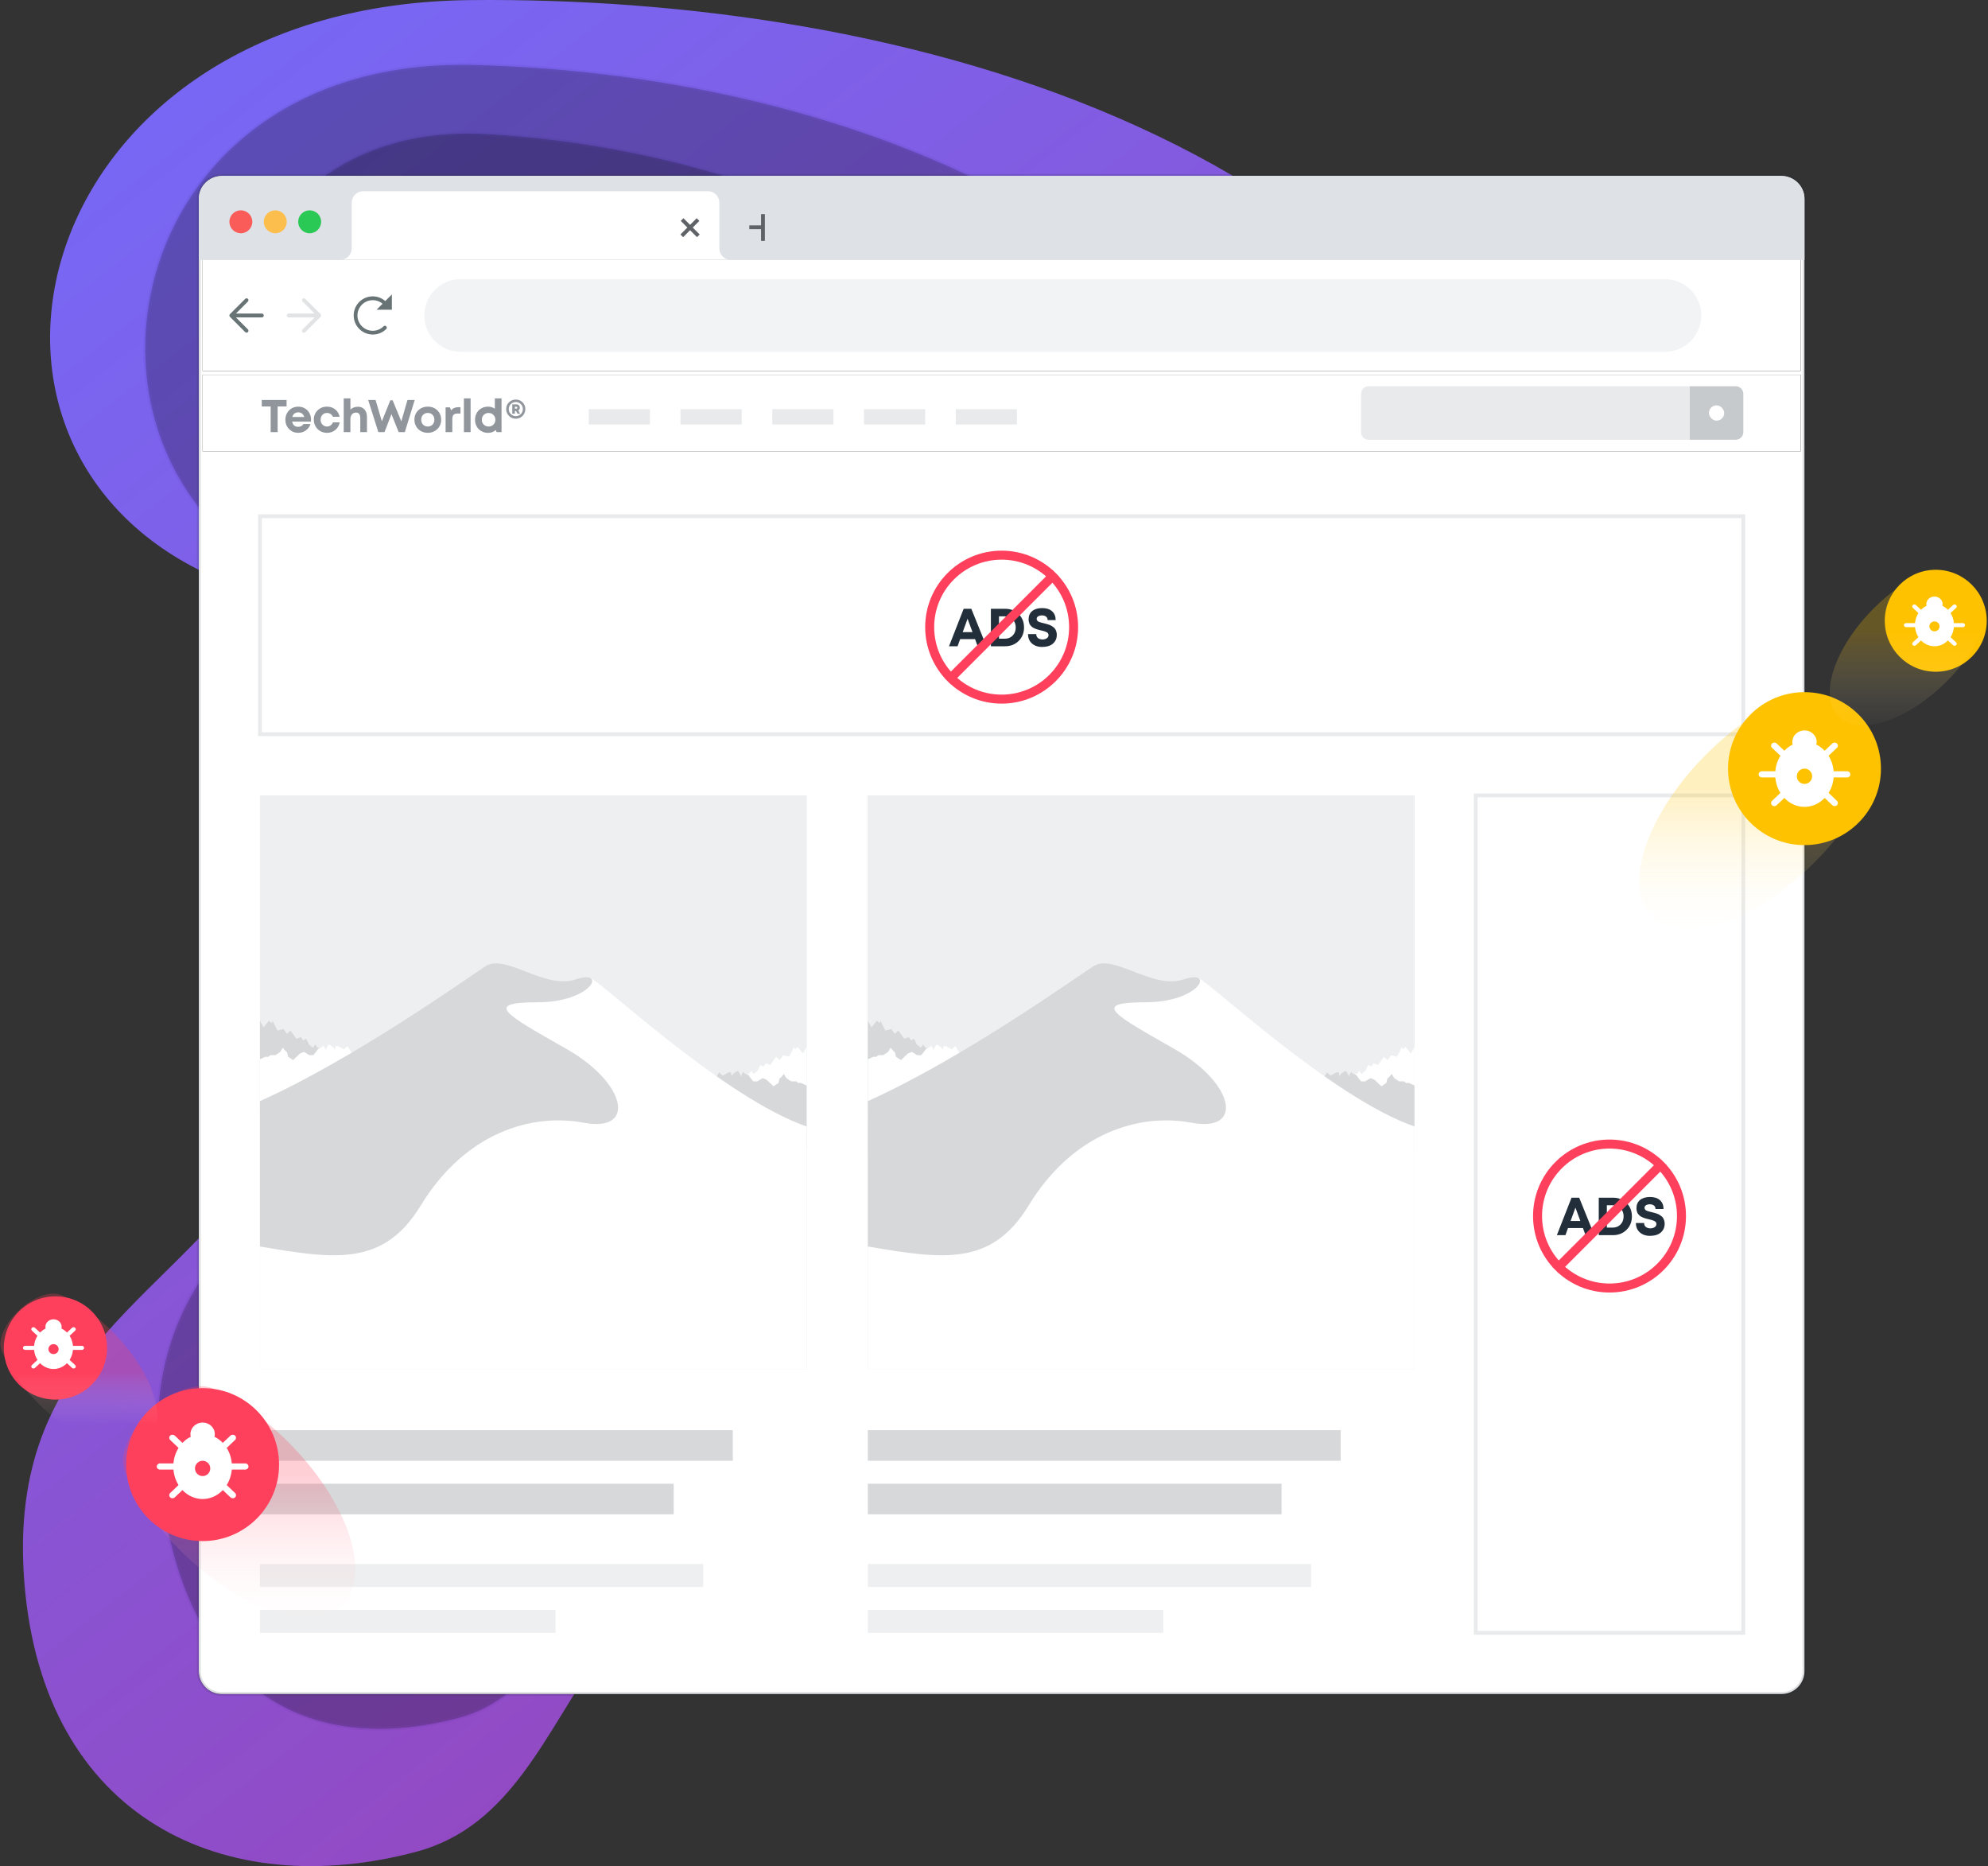 <svg xmlns="http://www.w3.org/2000/svg" width="520" height="488" viewBox="0 0 520 488">
  <rect x="0" y="0" width="520" height="488" fill="#333333" stroke="none"/>
  <defs>
    <linearGradient id="cleanweb-01-a" x1="14.014%" x2="87.425%" y1="0%" y2="101%">
      <stop offset="0%" stop-color="#7669F7"/>
      <stop offset="100%" stop-color="#9E3DAE"/>
    </linearGradient>
    <linearGradient id="cleanweb-01-b" x1="18.069%" x2="77.629%" y1="81.74%" y2="27.994%">
      <stop offset="0%" stop-color="#1F3C6A"/>
      <stop offset="55.932%" stop-color="#178A9E"/>
      <stop offset="100%" stop-color="#1BB4B7"/>
    </linearGradient>
    <linearGradient id="cleanweb-01-c" x1="18.069%" x2="77.629%" y1="81.74%" y2="27.994%">
      <stop offset="0%" stop-color="#1F3C6A"/>
      <stop offset="55.932%" stop-color="#178A9E"/>
      <stop offset="100%" stop-color="#1BB4B7"/>
    </linearGradient>
    <linearGradient id="cleanweb-01-d" x1="18.069%" x2="77.629%" y1="81.74%" y2="27.994%">
      <stop offset="0%" stop-color="#1F3C6A"/>
      <stop offset="55.932%" stop-color="#178A9E"/>
      <stop offset="100%" stop-color="#1BB4B7"/>
    </linearGradient>
    <linearGradient id="cleanweb-01-e" x1="50%" x2="50%" y1="100%" y2="39.294%">
      <stop offset="0%" stop-color="#FFF" stop-opacity="0"/>
      <stop offset="100%" stop-color="#FFC200"/>
    </linearGradient>
    <linearGradient id="cleanweb-01-f" x1="50%" x2="50%" y1="100%" y2="39.294%">
      <stop offset="0%" stop-color="#FFF" stop-opacity="0"/>
      <stop offset="100%" stop-color="#FFC200"/>
    </linearGradient>
    <linearGradient id="cleanweb-01-g" x1="50%" x2="50%" y1="100%" y2="39.294%">
      <stop offset="0%" stop-color="#FFF" stop-opacity="0"/>
      <stop offset="100%" stop-color="#FE405C"/>
    </linearGradient>
    <linearGradient id="cleanweb-01-h" x1="50%" x2="50%" y1="79.703%" y2="50%">
      <stop offset="0%" stop-color="#FFF" stop-opacity="0"/>
      <stop offset="100%" stop-color="#FE405C"/>
    </linearGradient>
  </defs>
  <g fill="none" fill-rule="evenodd">
    <g transform="translate(6)">
      <path fill="url(#cleanweb-01-a)" fill-rule="nonzero" d="M64.817,300.24 C88.97,260.58 117.377,185.216 45.753,148.89 C-25.871,112.564 4.45,1.236 116.825,0.03 C229.2,-1.176 373.862,35.585 407.765,161.898 C441.668,288.211 330.705,423.298 234.37,404.442 C138.035,385.586 152.828,470.88 102.924,484.229 C53.02,497.578 5.342,475.81 0.377,413.907 C-4.588,352.004 40.663,339.9 64.817,300.24 Z"/>
      <g opacity=".25" transform="translate(32 16)" style="mix-blend-mode:multiply">
        <path fill="url(#cleanweb-01-b)" fill-rule="nonzero" d="M52.32,269.822 C70.58,234.796 91.24,167.742 32.754,133.022 C-25.732,98.302 -4.548,-1.078 85.574,0.997 C175.696,3.072 292.794,40.241 323.558,154.917 C354.322,269.593 269.111,388.095 191.291,368.417 C113.471,348.739 121.856,422.532 82.196,433.147 C42.536,443.762 9.56,426.23 3.83,370.357 C-1.9,314.484 34.062,304.859 52.32,269.833 L52.32,269.822 Z"/>
        <path fill="#000" fill-rule="nonzero" d="M52.32,269.822 C70.58,234.796 91.24,167.742 32.754,133.022 C-25.732,98.302 -4.548,-1.078 85.574,0.997 C175.696,3.072 292.794,40.241 323.558,154.917 C354.322,269.593 269.111,388.095 191.291,368.417 C113.471,348.739 121.856,422.532 82.196,433.147 C42.536,443.762 9.56,426.23 3.83,370.357 C-1.9,314.484 34.062,304.859 52.32,269.833 L52.32,269.822 Z"/>
        <path stroke="#320C6A" stroke-opacity=".25" d="M52.32,269.822 C70.58,234.796 91.24,167.742 32.754,133.022 C-25.732,98.302 -4.548,-1.078 85.574,0.997 C175.696,3.072 292.794,40.241 323.558,154.917 C354.322,269.593 269.111,388.095 191.291,368.417 C113.471,348.739 121.856,422.532 82.196,433.147 C42.536,443.762 9.56,426.23 3.83,370.357 C-1.9,314.484 34.062,304.859 52.32,269.833 L52.32,269.822 Z"/>
      </g>
      <g opacity=".25" transform="translate(54 34)" style="mix-blend-mode:multiply">
        <path fill="url(#cleanweb-01-c)" fill-rule="nonzero" d="M47.17,240.015 C61.05,209.228 76.073,149.933 27.942,117.512 C-20.189,85.091 -5.553,-3.023 67.327,1.066 C140.207,5.155 235.763,41.216 263.487,144.266 C291.211,247.316 225.311,350.893 161.932,331.399 C98.553,311.905 104.667,368.627 72.882,377.099 C41.097,385.571 16.517,378.439 10.482,328.461 C4.447,278.483 33.277,270.791 47.158,240.005 L47.17,240.015 Z"/>
        <path fill="#000" fill-rule="nonzero" d="M47.17,240.015 C61.05,209.228 76.073,149.933 27.942,117.512 C-20.189,85.091 -5.553,-3.023 67.327,1.066 C140.207,5.155 235.763,41.216 263.487,144.266 C291.211,247.316 225.311,350.893 161.932,331.399 C98.553,311.905 104.667,368.627 72.882,377.099 C41.097,385.571 16.517,378.439 10.482,328.461 C4.447,278.483 33.277,270.791 47.158,240.005 L47.17,240.015 Z"/>
        <path stroke="#320C6A" stroke-opacity=".25" d="M47.17,240.015 C61.05,209.228 76.073,149.933 27.942,117.512 C-20.189,85.091 -5.553,-3.023 67.327,1.066 C140.207,5.155 235.763,41.216 263.487,144.266 C291.211,247.316 225.311,350.893 161.932,331.399 C98.553,311.905 104.667,368.627 72.882,377.099 C41.097,385.571 16.517,378.439 10.482,328.461 C4.447,278.483 33.277,270.791 47.158,240.005 L47.17,240.015 Z"/>
      </g>
      <g opacity=".25" transform="translate(73 49)" style="mix-blend-mode:multiply">
        <path fill="url(#cleanweb-01-d)" fill-rule="nonzero" d="M42.648,215.496 C53.118,188.162 63.798,135.226 24.013,104.88 C-15.772,74.534 -6.124,-4.32 52.993,1.17 C112.11,6.66 190.387,41.463 215.416,134.8 C240.445,228.137 189.674,319.617 137.866,300.513 C86.058,281.409 88.246,326.213 62.721,333.046 C37.196,339.879 21.295,339.191 15.165,294.109 C9.035,249.027 32.18,242.829 42.649,215.496 L42.648,215.496 Z"/>
        <path fill="#000" fill-rule="nonzero" d="M42.648,215.496 C53.118,188.162 63.798,135.226 24.013,104.88 C-15.772,74.534 -6.124,-4.32 52.993,1.17 C112.11,6.66 190.387,41.463 215.416,134.8 C240.445,228.137 189.674,319.617 137.866,300.513 C86.058,281.409 88.246,326.213 62.721,333.046 C37.196,339.879 21.295,339.191 15.165,294.109 C9.035,249.027 32.18,242.829 42.649,215.496 L42.648,215.496 Z"/>
        <path stroke="#320C6A" stroke-opacity=".25" d="M42.648,215.496 C53.118,188.162 63.798,135.226 24.013,104.88 C-15.772,74.534 -6.124,-4.32 52.993,1.17 C112.11,6.66 190.387,41.463 215.416,134.8 C240.445,228.137 189.674,319.617 137.866,300.513 C86.058,281.409 88.246,326.213 62.721,333.046 C37.196,339.879 21.295,339.191 15.165,294.109 C9.035,249.027 32.18,242.829 42.649,215.496 L42.648,215.496 Z"/>
      </g>
    </g>
    <g transform="translate(52 46)">
      <path fill="#000" fill-rule="nonzero" d="M6,0 L414,0 C417.314,0 420,2.686 420,6 L420,391 C420,394.314 417.314,397 414,397 L6,397 C2.686,397 0,394.314 0,391 L0,6 C0,2.686 2.686,0 6,0 Z"/>
      <path fill="#FFF" fill-rule="nonzero" stroke="#222E3A" stroke-opacity=".15" d="M6,0 L414,0 C417.314,0 420,2.686 420,6 L420,391 C420,394.314 417.314,397 414,397 L6,397 C2.686,397 0,394.314 0,391 L0,6 C0,2.686 2.686,0 6,0 Z"/>
      <g fill-rule="nonzero" opacity=".75" transform="translate(16 162)">
        <g fill="#E8EAEB" transform="translate(159)">
          <polygon points="0 0 143 0 143 150 0 150"/>
          <polygon points="0 0 143 0 143 150 0 150"/>
        </g>
        <polygon fill="#FFF" points="3.18 9.57 4.12 9.142 4.473 7.856 4.943 7.856 5.531 6.999 6.119 7.856 7.177 6.999 7.883 5.499 8.706 5.929 9.294 5.071 10.47 5.501 12 3.358 12.94 4.215 13.88 2.93 15.41 3.358 16.703 .788 16.939 1.431 17.644 .788 19.056 2.502 19.991 .788 19.991 24.145 1.414 17.073 .474 12.788" transform="translate(282 65)"/>
        <g fill="#C8CBCE" transform="translate(159 58)">
          <polygon points="16.812 9.714 15.872 9.286 15.519 8 15.049 8 14.461 7.143 13.873 8 12.813 7.143 12.108 5.643 11.284 6.071 10.696 5.214 9.52 5.644 7.99 3.501 7.05 4.358 6.11 3.072 4.58 3.502 3.286 .932 3.051 1.574 2.345 .932 .935 2.646 0 .932 0 24.289 18.576 17.217 19.516 12.932"/>
          <path d="M117.4,18.714 L120.115,14.428 L121.02,15.285 L122.572,14.428 L123.218,14.428 C123.304,15.285 123.39,15.571 123.478,15.285 C123.566,14.999 123.823,14.715 124.254,14.428 L125.03,13.998 L125.547,14.855 C125.807,15.425 125.935,15.569 125.935,15.285 C125.935,14.855 126.581,13.999 126.581,14.428 C126.581,14.857 127.615,14.858 127.874,15.285 C128.046,15.571 128.434,16.071 129.038,16.785 L130.072,16.785 L131.494,15.928 L132.528,16.358 L134.328,18.072 L135.621,17.215 C135.793,16.358 135.923,15.929 136.009,15.929 C136.095,15.929 136.439,15.572 137.043,14.859 L137.689,15.929 C138.465,16.499 138.939,16.786 139.111,16.786 L140.275,16.786 L140.792,17.216 L141.568,17.216 L142.984,17.859 L142.984,34.359 L117.907,25.145 L117.39,18.715 L117.4,18.714 Z"/>
        </g>
        <g fill="#FFF" transform="translate(159 47)">
          <path d="M25.594,22.857 L22.879,18.571 L21.974,19.428 L20.422,18.571 L19.776,18.571 C19.69,19.428 19.604,19.714 19.516,19.428 C19.428,19.142 19.171,18.858 18.74,18.571 L17.964,18.141 L17.447,18.998 C17.187,19.568 17.059,19.712 17.059,19.428 C17.059,18.998 16.413,18.142 16.413,18.571 C16.413,19 15.379,19.001 15.12,19.428 C14.948,19.714 14.56,20.214 13.956,20.928 L12.922,20.928 L11.5,20.071 L10.466,20.501 L8.666,22.215 L7.373,21.358 C7.201,20.501 7.071,20.072 6.985,20.072 C6.899,20.072 6.555,19.715 5.951,19.002 L5.305,20.072 C4.529,20.642 4.055,20.929 3.883,20.929 L2.719,20.929 L2.202,21.359 L1.426,21.359 L0,22 L0,38.5 L25.077,29.286 L25.594,22.856 L25.594,22.857 Z"/>
          <path d="M143,39.58 L143,103 L0,103 L0,47.325 L55.985,4.682 L78.87,4.682 C82.318,1.825 84.86,0.539 86.498,0.825 C88.708,1.211 121.404,32.152 143,39.58 L143,39.58 Z"/>
        </g>
        <path fill="#C8CBCE" d="M0,74.968 L0,36.948 C24.677,25.886 54.3,4.711 58.995,1.675 C64.295,-1.755 74.381,7.889 82.655,5.105 C90.929,2.321 86.922,11.105 72.549,11.105 C58.176,11.105 64.424,14.319 80.199,23.319 C95.974,32.319 98.429,45.176 84.724,42.605 C71.019,40.034 53.694,45.175 42.057,64.248 C32.284,80.265 19.593,78.296 0,74.968 L0,74.968 Z" transform="translate(159 43)"/>
        <path fill="#E8EAEB" d="M159,201 L274.946,201 L274.946,207 L159,207 L159,201 Z M159,213 L236.297,213 L236.297,219 L159,219 L159,213 Z"/>
        <path fill="#C8CBCE" d="M159,166 L282.676,166 L282.676,174 L159,174 L159,166 Z M159,180 L267.216,180 L267.216,188 L159,188 L159,180 Z"/>
        <polygon fill="#E8EAEB" points="0 0 143 0 143 150 0 150"/>
        <polygon fill="#E8EAEB" points="0 0 143 0 143 150 0 150"/>
        <polygon fill="#FFF" points="3.18 9.57 4.12 9.142 4.473 7.856 4.943 7.856 5.531 6.999 6.119 7.856 7.177 6.999 7.883 5.499 8.706 5.929 9.294 5.071 10.47 5.501 12 3.358 12.94 4.215 13.88 2.93 15.41 3.358 16.703 .788 16.939 1.431 17.644 .788 19.056 2.502 19.991 .788 19.991 24.145 1.414 17.073 .474 12.788" transform="translate(123 65)"/>
        <g fill="#C8CBCE" transform="translate(0 58)">
          <polygon points="16.812 9.714 15.872 9.286 15.519 8 15.049 8 14.461 7.143 13.873 8 12.813 7.143 12.108 5.643 11.284 6.071 10.696 5.214 9.52 5.644 7.99 3.501 7.05 4.358 6.11 3.072 4.58 3.502 3.286 .932 3.051 1.574 2.345 .932 .935 2.646 0 .93 0 24.287 18.576 17.215 19.516 12.93"/>
          <path d="M0.4,4.714 L3.115,0.428 L4.02,1.285 L5.572,0.428 L6.218,0.428 C6.304,1.285 6.39,1.571 6.478,1.285 C6.566,0.999 6.823,0.715 7.254,0.428 L8.03,-0.002 L8.547,0.855 C8.807,1.425 8.935,1.569 8.935,1.285 C8.935,0.855 9.581,-0.001 9.581,0.428 C9.581,0.857 10.615,0.858 10.874,1.285 C11.046,1.571 11.434,2.071 12.038,2.785 L13.072,2.785 L14.494,1.928 L15.528,2.358 L17.328,4.072 L18.621,3.215 C18.793,2.358 18.923,1.929 19.009,1.929 C19.095,1.929 19.439,1.572 20.043,0.859 L20.689,1.929 C21.465,2.499 21.939,2.786 22.111,2.786 L23.275,2.786 L23.792,3.216 L24.568,3.216 L25.984,3.859 L25.984,20.359 L0.907,11.145 L0.39,4.715 L0.4,4.714 Z" transform="translate(117 14)"/>
        </g>
        <g fill="#FFF" transform="translate(0 47)">
          <path d="M25.594,22.857 L22.879,18.571 L21.974,19.428 L20.422,18.571 L19.776,18.571 C19.69,19.428 19.604,19.714 19.516,19.428 C19.428,19.142 19.171,18.858 18.74,18.571 L17.964,18.141 L17.447,18.998 C17.187,19.568 17.059,19.712 17.059,19.428 C17.059,18.998 16.413,18.142 16.413,18.571 C16.413,19 15.379,19.001 15.12,19.428 C14.948,19.714 14.56,20.214 13.956,20.928 L12.922,20.928 L11.5,20.071 L10.466,20.501 L8.666,22.215 L7.373,21.358 C7.201,20.501 7.071,20.072 6.985,20.072 C6.899,20.072 6.555,19.715 5.951,19.002 L5.305,20.072 C4.529,20.642 4.055,20.929 3.883,20.929 L2.71,20.929 L2.193,21.359 L1.417,21.359 L0,22 L0,38.5 L25.077,29.286 L25.594,22.856 L25.594,22.857 Z"/>
          <path d="M143,39.58 L143,103 L0,103 L0,47.325 L55.985,4.682 L78.87,4.682 C82.318,1.825 84.86,0.539 86.498,0.825 C88.708,1.211 121.404,32.152 143,39.58 L143,39.58 Z"/>
        </g>
        <path fill="#C8CBCE" d="M0,74.968 L0,36.948 C24.677,25.886 54.3,4.711 58.995,1.675 C64.295,-1.755 74.381,7.889 82.655,5.105 C90.929,2.321 86.922,11.105 72.549,11.105 C58.176,11.105 64.424,14.319 80.199,23.319 C95.974,32.319 98.429,45.176 84.724,42.605 C71.019,40.034 53.694,45.175 42.057,64.248 C32.284,80.265 19.593,78.296 0,74.968 L0,74.968 Z" transform="translate(0 43)"/>
        <g transform="translate(0 166)">
          <path fill="#E8EAEB" d="M0,35 L115.946,35 L115.946,41 L0,41 L0,35 Z M0,47 L77.297,47 L77.297,53 L0,53 L0,47 Z"/>
          <path fill="#C8CBCE" d="M0,0 L123.676,0 L123.676,8 L0,8 L0,0 Z M0,14 L108.216,14 L108.216,22 L0,22 L0,14 Z"/>
        </g>
      </g>
      <g fill-rule="nonzero" transform="translate(16 89)">
        <polygon fill="#FFF" stroke="#222E3A" stroke-opacity=".1" points="0 0 388 0 388 57 0 57"/>
        <path fill="#222E3A" d="M187.734,34 L187.048,32.138 L183.142,32.138 L182.47,34 L180.23,34 L184.066,24.2 L186.068,24.2 L190.03,34 L187.734,34 Z M185.088,26.8 L183.814,30.3 L186.376,30.3 L185.088,26.8 Z M194.886,24.2 C196.323,24.2 197.511,24.66 198.449,25.58 C199.387,26.5 199.856,27.668 199.856,29.087 C199.856,30.506 199.386,31.679 198.449,32.607 C197.512,33.535 196.323,34 194.886,34 L191.186,34 L191.186,24.2 L194.886,24.2 Z M194.83,32.026 C195.67,32.026 196.356,31.751 196.888,31.2 C197.42,30.649 197.686,29.945 197.686,29.086 C197.686,28.227 197.42,27.526 196.888,26.986 C196.356,26.446 195.67,26.174 194.83,26.174 L193.304,26.174 L193.304,32.026 L194.83,32.026 L194.83,32.026 Z M204.698,34.196 C203.558,34.196 202.642,33.896 201.948,33.293 C201.254,32.69 200.905,31.867 200.905,30.823 L203.047,30.823 C203.047,31.056 203.091,31.263 203.18,31.446 C203.269,31.629 203.38,31.776 203.544,31.886 C203.703,32 203.881,32.086 204.069,32.138 C204.269,32.195 204.477,32.223 204.685,32.222 C205.115,32.222 205.485,32.119 205.798,31.914 C206.111,31.709 206.268,31.429 206.268,31.074 C206.268,30.924 206.231,30.792 206.156,30.674 C206.088,30.565 206,30.47 205.897,30.394 C205.799,30.324 205.65,30.252 205.449,30.177 L204.939,30.009 L204.309,29.855 L203.805,29.729 L203.308,29.589 L202.804,29.414 L202.349,29.197 C202.192,29.123 202.047,29.029 201.915,28.917 C201.812,28.824 201.698,28.717 201.572,28.567 C201.446,28.417 201.35,28.28 201.285,28.127 C201.22,27.974 201.165,27.797 201.117,27.595 C201.069,27.393 201.047,27.182 201.047,26.958 C201.047,26.025 201.364,25.301 201.999,24.788 C202.634,24.275 203.502,24.018 204.603,24.018 C205.713,24.018 206.579,24.298 207.2,24.858 C207.821,25.418 208.13,26.188 208.13,27.158 L206.03,27.158 C206.03,26.758 205.888,26.451 205.603,26.241 C205.318,26.031 204.966,25.926 204.546,25.926 C204.173,25.926 203.848,26.006 203.573,26.164 C203.315,26.294 203.154,26.561 203.16,26.85 C203.16,26.99 203.195,27.114 203.265,27.22 C203.335,27.326 203.417,27.416 203.51,27.486 C203.603,27.556 203.748,27.626 203.944,27.686 L204.441,27.84 L205.051,27.987 L205.723,28.162 L206.367,28.362 C206.647,28.46 206.864,28.556 207.017,28.649 C207.203,28.764 207.382,28.888 207.556,29.02 C207.761,29.174 207.918,29.342 208.026,29.524 C208.134,29.706 208.226,29.924 208.306,30.182 C208.386,30.44 208.426,30.716 208.426,31.015 C208.426,31.695 208.253,32.28 207.908,32.765 C207.563,33.25 207.118,33.605 206.571,33.829 C206.024,34.053 205.401,34.165 204.701,34.165 L204.698,34.196 Z"/>
        <path fill="#FE405C" d="M194,49 C182.954,49 174,40.046 174,29 C174,17.954 182.954,9 194,9 C205.046,9 214,17.954 214,29 C214,40.046 205.046,49 194,49 Z M194,46.647 C203.745,46.645 211.645,38.745 211.647,29 C211.645,19.255 203.745,11.355 194,11.353 C184.255,11.355 176.355,19.255 176.353,29 C176.355,38.745 184.255,46.645 194,46.647 Z M179.026,42.31 L207.31,14.026 L208.974,15.69 L180.69,43.974 L179.026,42.31 L179.026,42.31 Z"/>
        <polygon fill="#FFF" stroke="#222E3A" stroke-opacity=".1" points="318 73 388 73 388 292 318 292"/>
        <path fill="#222E3A" d="M346.734,188 L346.048,186.138 L342.142,186.138 L341.47,188 L339.23,188 L343.066,178.2 L345.068,178.2 L349.03,188 L346.734,188 L346.734,188 Z M344.088,180.8 L342.814,184.3 L345.376,184.3 L344.088,180.8 Z M353.886,178.2 C355.323,178.2 356.511,178.66 357.449,179.58 C358.387,180.5 358.856,181.668 358.856,183.087 C358.856,184.506 358.386,185.679 357.449,186.607 C356.512,187.535 355.323,188 353.886,188 L350.186,188 L350.186,178.2 L353.886,178.2 L353.886,178.2 Z M353.83,186.026 C354.67,186.026 355.356,185.751 355.888,185.2 C356.42,184.649 356.686,183.945 356.686,183.086 C356.686,182.227 356.42,181.526 355.888,180.986 C355.356,180.446 354.67,180.174 353.83,180.174 L352.304,180.174 L352.304,186.026 L353.83,186.026 L353.83,186.026 Z M363.698,188.196 C362.558,188.196 361.642,187.896 360.948,187.293 C360.254,186.69 359.905,185.867 359.905,184.823 L362.047,184.823 C362.047,185.056 362.091,185.263 362.18,185.446 C362.269,185.629 362.38,185.776 362.544,185.886 C362.703,186 362.881,186.086 363.069,186.138 C363.269,186.195 363.477,186.223 363.685,186.222 C364.115,186.222 364.485,186.119 364.798,185.914 C365.111,185.709 365.268,185.429 365.268,185.074 C365.268,184.924 365.231,184.792 365.156,184.674 C365.088,184.565 365,184.47 364.897,184.394 C364.799,184.324 364.65,184.252 364.449,184.177 L363.939,184.009 L363.309,183.855 L362.805,183.729 L362.308,183.589 L361.804,183.414 L361.349,183.197 C361.192,183.123 361.047,183.029 360.915,182.917 C360.812,182.824 360.698,182.717 360.572,182.567 C360.446,182.417 360.35,182.28 360.285,182.127 C360.22,181.974 360.165,181.797 360.117,181.595 C360.069,181.393 360.047,181.182 360.047,180.958 C360.047,180.025 360.364,179.301 360.999,178.788 C361.634,178.275 362.502,178.018 363.603,178.018 C364.713,178.018 365.579,178.298 366.2,178.858 C366.821,179.418 367.13,180.188 367.13,181.158 L365.03,181.158 C365.03,180.758 364.888,180.451 364.603,180.241 C364.318,180.031 363.966,179.926 363.546,179.926 C363.173,179.926 362.848,180.006 362.573,180.164 C362.315,180.294 362.154,180.561 362.16,180.85 C362.16,180.99 362.195,181.114 362.265,181.22 C362.335,181.326 362.417,181.416 362.51,181.486 C362.603,181.556 362.748,181.626 362.944,181.686 L363.441,181.84 L364.051,181.987 L364.723,182.162 L365.367,182.362 C365.647,182.46 365.864,182.556 366.017,182.649 C366.203,182.764 366.382,182.888 366.556,183.02 C366.761,183.174 366.918,183.342 367.026,183.524 C367.134,183.706 367.226,183.924 367.306,184.182 C367.386,184.44 367.426,184.716 367.426,185.015 C367.426,185.695 367.253,186.28 366.908,186.765 C366.563,187.25 366.118,187.605 365.571,187.829 C365.024,188.053 364.401,188.165 363.701,188.165 L363.698,188.196 Z"/>
        <path fill="#FE405C" d="M353,203 C341.954,203 333,194.046 333,183 C333,171.954 341.954,163 353,163 C364.046,163 373,171.954 373,183 C373,194.046 364.046,203 353,203 Z M353,200.647 C362.745,200.645 370.645,192.745 370.647,183 C370.645,173.255 362.745,165.355 353,165.353 C343.255,165.355 335.355,173.255 335.353,183 C335.355,192.745 343.255,200.645 353,200.647 Z M338.026,196.31 L366.31,168.026 L367.974,169.69 L339.69,197.974 L338.026,196.31 Z"/>
      </g>
      <g fill-rule="nonzero" transform="translate(1 52)">
        <polygon fill="#000" points="0 0 418 0 418 20 0 20"/>
        <polygon fill="#FFF" points="0 0 418 0 418 20 0 20"/>
        <path fill="#222E3A" fill-opacity=".5" d="M21.964,6.6 L21.964,8.292 L19.624,8.292 L19.624,15 L17.8,15 L17.8,8.292 L15.472,8.292 L15.472,6.6 L21.964,6.6 L21.964,6.6 Z M28.356,11.736 C28.356,11.904 28.344,12.076 28.32,12.252 L23.424,12.252 C23.496,12.692 23.67,13.03 23.946,13.266 C24.222,13.502 24.576,13.62 25.008,13.62 C25.289,13.624 25.565,13.556 25.812,13.422 C26.047,13.295 26.242,13.106 26.376,12.876 L28.224,12.876 C27.984,13.58 27.576,14.14 27,14.556 C26.424,14.972 25.76,15.18 25.008,15.18 C24.048,15.18 23.248,14.852 22.608,14.196 C21.968,13.54 21.648,12.728 21.648,11.76 C21.648,11.376 21.702,11.008 21.81,10.656 C21.912,10.316 22.07,9.996 22.278,9.708 C22.482,9.428 22.72,9.186 22.992,8.982 C23.264,8.778 23.572,8.62 23.916,8.508 C24.26,8.396 24.624,8.34 25.008,8.34 C25.656,8.34 26.238,8.492 26.754,8.796 C27.27,9.1 27.666,9.512 27.942,10.032 C28.218,10.552 28.356,11.12 28.356,11.736 L28.356,11.736 Z M25.008,9.828 C24.616,9.828 24.286,9.936 24.008,10.152 C23.73,10.368 23.558,10.668 23.462,11.052 L26.594,11.052 C26.514,10.788 26.398,10.566 26.246,10.386 C26.094,10.206 25.912,10.068 25.7,9.972 C25.488,9.876 25.254,9.828 24.998,9.828 L25.008,9.828 Z M32.516,15.18 C31.904,15.187 31.302,15.032 30.77,14.73 C30.252,14.437 29.825,14.007 29.534,13.488 C29.234,12.96 29.084,12.376 29.084,11.736 C29.084,10.768 29.412,9.96 30.068,9.312 C30.724,8.664 31.544,8.34 32.528,8.34 C33.368,8.34 34.088,8.582 34.688,9.066 C35.288,9.55 35.668,10.192 35.828,10.992 L34.088,10.992 C33.953,10.691 33.734,10.434 33.458,10.254 C33.182,10.074 32.858,9.984 32.516,9.984 C32.044,9.984 31.65,10.152 31.334,10.488 C31.018,10.824 30.86,11.244 30.86,11.748 C30.86,12.252 31.02,12.676 31.34,13.02 C31.66,13.364 32.052,13.536 32.516,13.536 C32.868,13.536 33.18,13.442 33.452,13.254 C33.724,13.066 33.936,12.796 34.088,12.454 L35.852,12.454 C35.692,13.278 35.308,13.94 34.7,14.44 C34.092,14.94 33.364,15.19 32.516,15.19 L32.516,15.18 Z M40.612,8.364 C41.348,8.364 41.928,8.608 42.352,9.096 C42.776,9.584 42.988,10.24 42.988,11.064 L42.988,15 L41.236,15 L41.236,11.352 C41.236,10.864 41.136,10.5 40.966,10.26 C40.796,10.02 40.5,9.9 40.108,9.9 C39.668,9.9 39.316,10.052 39.052,10.356 C38.788,10.66 38.656,11.072 38.656,11.592 L38.656,15 L36.904,15 L36.904,6.18 L38.656,6.18 L38.656,9.12 C39.184,8.616 39.836,8.364 40.612,8.364 L40.612,8.364 Z M53.58,6.6 L55.476,6.6 L52.896,15 L51.276,15 L49.392,10.296 L47.58,15 L45.96,15 L43.308,6.6 L45.24,6.6 L46.884,12.18 L49.092,6.684 L49.704,6.684 L51.972,12.18 L53.58,6.6 Z M58.904,15.18 C58.276,15.189 57.656,15.036 57.104,14.736 C56.568,14.44 56.15,14.03 55.85,13.506 C55.548,12.974 55.393,12.372 55.4,11.76 C55.4,10.776 55.732,9.96 56.396,9.312 C57.06,8.664 57.896,8.34 58.904,8.34 C59.904,8.34 60.736,8.664 61.4,9.312 C62.064,9.96 62.396,10.776 62.396,11.76 C62.396,12.736 62.062,13.56 61.394,14.202 C60.726,14.844 59.896,15.18 58.894,15.18 L58.904,15.18 Z M58.904,13.536 C59.408,13.536 59.82,13.37 60.14,13.038 C60.46,12.706 60.62,12.28 60.62,11.76 C60.62,11.24 60.46,10.814 60.14,10.482 C59.82,10.15 59.406,9.984 58.898,9.984 C58.39,9.984 57.976,10.15 57.656,10.482 C57.336,10.814 57.176,11.24 57.176,11.76 C57.176,12.016 57.218,12.256 57.302,12.48 C57.378,12.691 57.499,12.884 57.656,13.044 C57.808,13.196 57.99,13.316 58.202,13.404 C58.414,13.492 58.648,13.536 58.904,13.536 L58.904,13.536 Z M66.868,8.484 L67.444,8.484 L67.444,10.14 L66.688,10.14 C66.192,10.14 65.838,10.256 65.626,10.488 C65.414,10.72 65.308,11.1 65.308,11.628 L65.308,15 L63.556,15 L63.556,8.52 L64.684,8.52 L64.996,9.312 C65.436,8.76 66.06,8.484 66.868,8.484 L66.868,8.484 Z M68.34,15 L68.34,6.18 L70.092,6.18 L70.092,15 L68.34,15 Z M76.436,6.18 L78.188,6.18 L78.188,15 L76.892,15 L76.688,14.46 C76.112,14.948 75.436,15.192 74.66,15.192 C74.012,15.192 73.428,15.044 72.908,14.748 C72.395,14.459 71.974,14.033 71.69,13.518 C71.398,12.994 71.252,12.418 71.252,11.76 C71.252,11.102 71.398,10.528 71.69,10.008 C71.975,9.495 72.397,9.071 72.908,8.784 C73.428,8.488 74.012,8.34 74.66,8.34 C75.292,8.333 75.911,8.517 76.436,8.868 L76.436,6.18 L76.436,6.18 Z M73.532,13.032 C73.868,13.368 74.29,13.536 74.798,13.536 C75.306,13.536 75.728,13.366 76.064,13.036 C76.4,12.706 76.568,12.272 76.568,11.764 C76.568,11.256 76.4,10.834 76.064,10.498 C75.728,10.162 75.306,9.994 74.798,9.994 C74.29,9.994 73.868,10.162 73.532,10.498 C73.196,10.834 73.028,11.258 73.028,11.77 C73.028,12.282 73.196,12.706 73.532,13.042 L73.532,13.032 Z M80.128,7.212 C80.624,6.724 81.22,6.48 81.916,6.48 C82.612,6.48 83.202,6.722 83.686,7.206 C84.17,7.69 84.412,8.28 84.412,8.976 C84.413,9.314 84.346,9.649 84.214,9.96 C84.082,10.272 83.906,10.54 83.686,10.764 C83.466,10.988 83.202,11.166 82.894,11.298 C82.586,11.43 82.26,11.496 81.916,11.496 C81.22,11.496 80.616,11.25 80.134,10.758 C79.652,10.266 79.396,9.672 79.396,8.976 C79.396,8.28 79.64,7.692 80.128,7.212 L80.128,7.212 Z M81.916,10.824 C82.161,10.825 82.404,10.776 82.63,10.68 C82.848,10.59 83.048,10.46 83.218,10.296 C83.382,10.136 83.512,9.94 83.618,9.708 C83.724,9.476 83.762,9.232 83.762,8.976 C83.772,8.487 83.578,8.016 83.228,7.674 C82.886,7.324 82.415,7.13 81.926,7.14 C81.406,7.14 80.968,7.318 80.612,7.674 C80.262,8.016 80.068,8.487 80.078,8.976 C80.078,9.496 80.258,9.934 80.618,10.29 C80.962,10.64 81.435,10.833 81.926,10.824 L81.916,10.824 Z M82.972,8.628 C82.972,8.964 82.836,9.208 82.564,9.36 L83.056,10.188 L82.36,10.188 L81.952,9.468 L81.676,9.468 L81.676,10.188 L80.992,10.188 L80.992,7.74 L82.096,7.74 C82.352,7.74 82.562,7.824 82.726,7.992 C82.89,8.16 82.972,8.372 82.972,8.628 Z M81.676,8.352 L81.676,8.868 L82.024,8.868 C82.216,8.868 82.312,8.782 82.312,8.61 C82.312,8.438 82.216,8.352 82.024,8.352 L81.676,8.352 Z"/>
        <path fill="#E8EAEB" d="M101,9 L117,9 L117,13 L101,13 L101,9 Z M125,9 L141,9 L141,13 L125,13 L125,9 Z M149,9 L165,9 L165,13 L149,13 L149,9 Z M173,9 L189,9 L189,13 L173,13 L173,9 Z M197,9 L213,9 L213,13 L197,13 L197,9 Z"/>
        <g fill="#222E3A" transform="translate(303 3)">
          <path fill-opacity=".1" d="M2,0 L86,0 L86,14 L2,14 C0.895,14 0,13.105 0,12 L0,2 C0,0.895 0.895,0 2,0 Z"/>
          <path fill-opacity=".25" d="M86,0 L98,0 C99.105,0 100,0.895 100,2 L100,12 C100,13.105 99.105,14 98,14 L86,14 L86,0 Z"/>
        </g>
        <rect width="4" height="4" x="394" y="8" fill="#FFF" rx="2"/>
      </g>
      <g fill-rule="nonzero" transform="translate(1 22)">
        <polygon fill="#000" points="0 0 418 0 418 29 0 29"/>
        <polygon fill="#FFF" points="0 0 418 0 418 29 0 29"/>
        <path fill="#687375" d="M7.146,14.854 C6.951,14.659 6.951,14.342 7.146,14.147 L11.146,10.147 C11.342,9.958 11.654,9.96 11.847,10.153 C12.04,10.346 12.042,10.658 11.853,10.854 L8.707,14 L15.5,14 C15.776,14 16,14.224 16,14.5 C16,14.776 15.776,15 15.5,15 L8.707,15 L11.853,18.146 C12.042,18.342 12.04,18.654 11.847,18.847 C11.654,19.04 11.342,19.042 11.146,18.853 L7.146,14.853 L7.146,14.854 Z"/>
        <path fill="#E2E3E4" d="M30.854,14.854 C31.049,14.659 31.049,14.342 30.854,14.147 L26.854,10.147 C26.658,9.958 26.346,9.96 26.153,10.153 C25.96,10.346 25.958,10.658 26.147,10.854 L29.293,14 L22.5,14 C22.224,14 22,14.224 22,14.5 C22,14.776 22.224,15 22.5,15 L29.293,15 L26.147,18.146 C26.017,18.272 25.965,18.457 26.011,18.632 C26.056,18.807 26.193,18.944 26.368,18.989 C26.543,19.035 26.728,18.983 26.854,18.853 L30.854,14.853 L30.854,14.854 Z"/>
        <path fill="#687375" d="M47.068,11.432 C45.427,10.056 42.993,10.217 41.547,11.797 C40.101,13.376 40.156,15.815 41.672,17.328 C42.422,18.078 43.44,18.5 44.501,18.5 C45.561,18.5 46.579,18.078 47.329,17.328 C47.525,17.139 47.837,17.141 48.03,17.334 C48.223,17.527 48.225,17.839 48.036,18.035 C46.081,19.973 42.927,19.966 40.98,18.02 C39.034,16.073 39.027,12.919 40.965,10.964 C42.821,9.109 45.795,9.003 47.777,10.723 L49.5,9 L49.5,13 L45.5,13 L47.068,11.432 Z"/>
        <path fill="#F1F3F4" d="M67.5,5 L382.5,5 C387.747,5 392,9.253 392,14.5 C392,19.747 387.747,24 382.5,24 L67.5,24 C62.253,24 58,19.747 58,14.5 C58,9.253 62.253,5 67.5,5 Z"/>
      </g>
      <path fill="#DEE1E6" fill-rule="nonzero" d="M6.254,0 L413.746,0 C417.2,0 420,2.686 420,6 L420,22 L0,22 L0,6 C0,2.686 2.8,0 6.254,0 Z M40,7 L40,18.956 C40,20.613 38.657,21.956 37,21.956 L139.154,21.956 C137.497,21.956 136.154,20.613 136.154,18.956 L136.154,7 C136.154,5.343 134.811,4 133.154,4 L43,4 C41.343,4 40,5.343 40,7 Z"/>
      <path stroke="#5F6368" d="M128.5,13.5 L130.583,11.417 L128.5,13.5 L126.417,11.417 L128.5,13.5 Z M128.5,13.5 L126.334,15.666 L128.5,13.5 L130.666,15.666 L128.5,13.5 Z M147.568,13.432 L147.568,10 L147.568,13.432 Z M147.568,13.432 L144,13.432 L147.568,13.432 L147.568,17 L147.568,13.432 Z"/>
      <circle cx="29" cy="12" r="3" fill="#2AC855" fill-rule="nonzero"/>
      <circle cx="20" cy="12" r="3" fill="#FCBE4C" fill-rule="nonzero"/>
      <circle cx="11" cy="12" r="3" fill="#FA5C5A" fill-rule="nonzero"/>
    </g>
    <path fill="url(#cleanweb-01-e)" fill-rule="nonzero" d="M432.142,239.71 C439.942,247.51 458.947,241.19 474.568,225.568 C481.16,218.976 486.098,211.784 489.016,205.084 C493.014,195.907 475.248,178.864 465.612,183.356 C459.246,186.326 452.498,191.069 446.284,197.283 C430.664,212.903 424.331,231.899 432.142,239.709 L432.142,239.71 Z" opacity=".25"/>
    <circle cx="472" cy="201" r="20" fill="#FFC200" fill-rule="nonzero"/>
    <path fill="#FFF" fill-rule="nonzero" d="M483.15,201.688 L479.63,201.688 C479.507,200.225 479.05,198.838 478.297,197.642 L480.482,195.562 C480.641,195.414 480.731,195.208 480.731,194.991 C480.731,194.774 480.641,194.568 480.482,194.42 C480.144,194.104 479.619,194.104 479.281,194.42 L477.277,196.326 C476.656,195.664 475.921,195.119 475.108,194.715 C475.162,194.493 475.19,194.265 475.19,194.035 C475.19,192.361 473.76,190.999 472,190.999 C470.24,190.999 468.81,192.361 468.81,194.035 C468.81,194.265 468.838,194.493 468.892,194.715 C468.079,195.119 467.344,195.664 466.723,196.326 L464.719,194.42 C464.381,194.104 463.856,194.104 463.518,194.42 C463.359,194.568 463.269,194.774 463.269,194.991 C463.269,195.208 463.359,195.414 463.518,195.562 L465.703,197.642 C464.953,198.838 464.493,200.224 464.37,201.688 L460.85,201.688 C460.38,201.688 460,202.05 460,202.496 C460,202.942 460.38,203.304 460.85,203.304 L464.37,203.304 C464.493,204.766 464.95,206.152 465.7,207.347 L463.514,209.427 C463.355,209.575 463.265,209.781 463.265,209.998 C463.265,210.215 463.355,210.421 463.514,210.569 C463.852,210.885 464.377,210.885 464.715,210.569 L466.719,208.663 C469.643,211.75 474.299,211.813 477.281,208.663 L479.285,210.569 C479.623,210.885 480.148,210.885 480.486,210.569 C480.645,210.421 480.735,210.215 480.735,209.998 C480.735,209.781 480.645,209.575 480.486,209.427 L478.3,207.347 C479.05,206.152 479.508,204.767 479.63,203.304 L483.15,203.304 C483.62,203.304 484,202.942 484,202.496 C484,202.05 483.62,201.688 483.15,201.688 L483.15,201.688 Z M472,205 C470.895,205 470,204.105 470,203 C470,201.895 470.895,201 472,201 C473.105,201 474,201.895 474,203 C474,204.105 473.105,205 472,205 Z"/>
    <circle cx="506.333" cy="162.333" r="13.333" fill="#FFC200" fill-rule="nonzero"/>
    <path fill="url(#cleanweb-01-f)" fill-rule="nonzero" d="M480.9,187.4 C486.172,192.672 498.85,188.54 509.218,178.174 C513.593,173.799 516.858,169.014 518.773,164.544 C521.397,158.424 509.409,146.914 502.985,149.868 C498.741,151.818 494.251,154.956 490.125,159.081 C479.758,169.448 475.627,182.127 480.899,187.399 L480.9,187.4 Z" opacity=".25"/>
    <path fill="#FFF" fill-rule="nonzero" d="M513.434,162.947 L511.087,162.947 C511.005,161.997 510.699,161.095 510.199,160.317 L511.656,158.967 C511.761,158.872 511.821,158.737 511.821,158.595 C511.821,158.454 511.761,158.319 511.656,158.224 C511.428,158.02 511.083,158.02 510.855,158.224 L509.519,159.464 C509.103,159.032 508.613,158.678 508.073,158.417 C508.109,158.272 508.127,158.124 508.127,157.975 C508.127,156.887 507.173,156.002 506,156.002 C504.827,156.002 503.873,156.887 503.873,157.975 C503.873,158.125 503.891,158.273 503.927,158.417 C503.387,158.678 502.897,159.032 502.481,159.464 L501.145,158.224 C500.917,158.02 500.573,158.02 500.345,158.224 C500.24,158.319 500.18,158.454 500.18,158.595 C500.18,158.737 500.24,158.872 500.345,158.967 L501.802,160.317 C501.302,161.094 500.996,161.995 500.914,162.947 L498.567,162.947 C498.254,162.947 498.001,163.182 498.001,163.472 C498.001,163.762 498.254,163.997 498.567,163.997 L500.914,163.997 C500.996,164.947 501.301,165.847 501.801,166.625 L500.344,167.977 C500.239,168.072 500.179,168.207 500.179,168.349 C500.179,168.49 500.239,168.625 500.344,168.72 C500.572,168.924 500.916,168.924 501.144,168.72 L502.48,167.48 C504.43,169.487 507.533,169.527 509.52,167.48 L510.856,168.72 C511.084,168.924 511.429,168.924 511.657,168.72 C511.762,168.625 511.822,168.49 511.822,168.349 C511.822,168.207 511.762,168.072 511.657,167.977 L510.2,166.625 C510.7,165.848 511.005,164.947 511.087,163.997 L513.434,163.997 C513.747,163.997 514,163.762 514,163.472 C514,163.182 513.747,162.947 513.434,162.947 L513.434,162.947 Z M506,165.1 C505.264,165.1 504.667,164.518 504.667,163.8 C504.667,163.082 505.265,162.5 506,162.5 C506.735,162.5 507.333,163.082 507.333,163.8 C507.333,164.518 506.736,165.1 506,165.1 L506,165.1 Z"/>
    <path fill="url(#cleanweb-01-g)" fill-rule="nonzero" d="M89.602,419.603 C81.802,427.403 62.797,421.083 47.176,405.461 C40.584,398.869 35.646,391.677 32.728,384.977 C28.73,375.8 46.496,358.757 56.132,363.249 C62.498,366.219 69.246,370.962 75.46,377.176 C91.08,392.796 97.413,411.792 89.602,419.602 L89.602,419.603 Z" opacity=".25"/>
    <circle cx="53" cy="383" r="20" fill="#FE405C" fill-rule="nonzero"/>
    <path fill="#FFF" fill-rule="nonzero" d="M64.15,382.688 L60.63,382.688 C60.507,381.225 60.05,379.838 59.297,378.642 L61.482,376.562 C61.641,376.414 61.731,376.208 61.731,375.991 C61.731,375.774 61.641,375.568 61.482,375.42 C61.144,375.104 60.619,375.104 60.281,375.42 L58.277,377.326 C57.656,376.664 56.921,376.119 56.108,375.715 C56.162,375.493 56.19,375.265 56.19,375.035 C56.19,373.361 54.76,371.999 53,371.999 C51.24,371.999 49.81,373.361 49.81,375.035 C49.81,375.265 49.838,375.493 49.892,375.715 C49.079,376.119 48.344,376.664 47.723,377.326 L45.719,375.42 C45.381,375.104 44.856,375.104 44.518,375.42 C44.359,375.568 44.269,375.774 44.269,375.991 C44.269,376.208 44.359,376.414 44.518,376.562 L46.703,378.642 C45.953,379.838 45.493,381.224 45.37,382.688 L41.85,382.688 C41.38,382.688 41,383.05 41,383.496 C41,383.942 41.38,384.304 41.85,384.304 L45.37,384.304 C45.493,385.766 45.95,387.152 46.7,388.347 L44.514,390.427 C44.355,390.575 44.265,390.781 44.265,390.998 C44.265,391.215 44.355,391.421 44.514,391.569 C44.852,391.885 45.377,391.885 45.715,391.569 L47.719,389.663 C50.643,392.75 55.299,392.813 58.281,389.663 L60.285,391.569 C60.623,391.885 61.148,391.885 61.486,391.569 C61.645,391.421 61.735,391.215 61.735,390.998 C61.735,390.781 61.645,390.575 61.486,390.427 L59.3,388.347 C60.05,387.152 60.508,385.767 60.63,384.304 L64.15,384.304 C64.62,384.304 65,383.942 65,383.496 C65,383.05 64.62,382.688 64.15,382.688 L64.15,382.688 Z M53,386 C51.895,386 51,385.105 51,384 C51,382.895 51.895,382 53,382 C54.105,382 55,382.895 55,384 C55,385.105 54.105,386 53,386 Z"/>
    <circle cx="14.5" cy="352.5" r="13.5" fill="#FE405C" fill-rule="nonzero"/>
    <path fill="url(#cleanweb-01-h)" fill-rule="nonzero" d="M38.903,376.806 C33.631,382.078 20.809,377.804 10.265,367.26 C5.815,362.81 2.483,357.956 0.512,353.434 C-2.188,347.24 9.806,335.734 16.31,338.768 C20.607,340.772 25.162,343.974 29.357,348.168 C39.901,358.712 44.175,371.534 38.903,376.806 L38.903,376.806 Z" opacity=".25"/>
    <path fill="#FFF" fill-rule="nonzero" d="M21.434,351.947 L19.087,351.947 C19.005,350.997 18.699,350.095 18.199,349.317 L19.656,347.967 C19.761,347.872 19.821,347.737 19.821,347.596 C19.821,347.454 19.761,347.319 19.656,347.224 C19.428,347.02 19.084,347.02 18.856,347.224 L17.52,348.464 C17.104,348.032 16.614,347.678 16.074,347.417 C16.11,347.272 16.128,347.124 16.128,346.975 C16.128,345.887 15.174,345.002 14.001,345.002 C12.828,345.002 11.874,345.887 11.874,346.975 C11.874,347.125 11.892,347.273 11.928,347.417 C11.388,347.678 10.898,348.032 10.482,348.464 L9.146,347.224 C8.918,347.02 8.574,347.02 8.346,347.224 C8.241,347.319 8.181,347.454 8.181,347.596 C8.181,347.737 8.241,347.872 8.346,347.967 L9.803,349.317 C9.303,350.094 8.997,350.995 8.915,351.947 L6.568,351.947 C6.255,351.947 6.002,352.182 6.002,352.472 C6.002,352.762 6.255,352.997 6.568,352.997 L8.915,352.997 C8.997,353.947 9.302,354.847 9.802,355.625 L8.345,356.977 C8.24,357.072 8.18,357.207 8.18,357.349 C8.18,357.49 8.24,357.625 8.345,357.72 C8.573,357.924 8.918,357.924 9.146,357.72 L10.482,356.48 C12.432,358.487 15.535,358.527 17.522,356.48 L18.858,357.72 C19.086,357.924 19.43,357.924 19.658,357.72 C19.763,357.625 19.823,357.49 19.823,357.349 C19.823,357.207 19.763,357.072 19.658,356.977 L18.201,355.625 C18.701,354.848 19.006,353.947 19.088,352.997 L21.435,352.997 C21.748,352.997 22.001,352.762 22.001,352.472 C22.001,352.182 21.748,351.947 21.435,351.947 L21.434,351.947 Z M14,354.1 C13.264,354.1 12.667,353.518 12.667,352.8 C12.667,352.082 13.265,351.5 14,351.5 C14.735,351.5 15.333,352.082 15.333,352.8 C15.333,353.518 14.736,354.1 14,354.1 Z"/>
  </g>
</svg>
